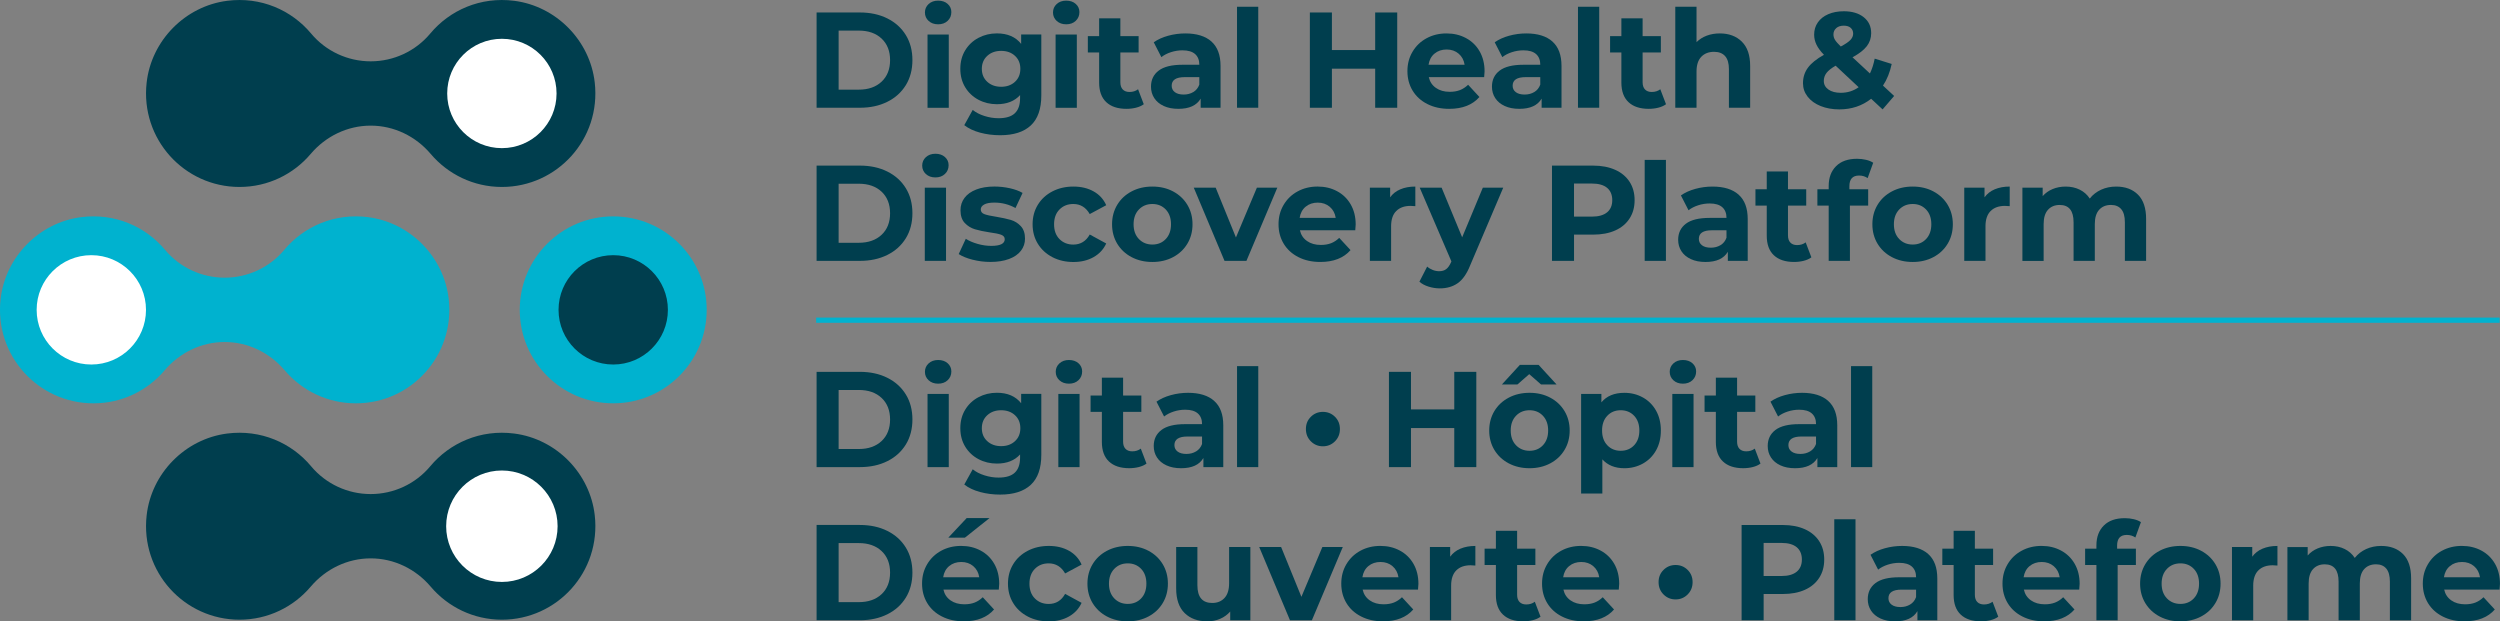 <?xml version="1.0" encoding="UTF-8"?>
<svg id="Layer_1" xmlns="http://www.w3.org/2000/svg" viewBox="0 0 1270.23 315.7">
  <rect x="0" y="0" width="1270.23" height="315.7" fill="#808080" stroke="none"/>
  <defs>
    <style>
      .cls-1 {
        fill: #fff;
      }

      .cls-1, .cls-2, .cls-3 {
        stroke-width: 0px;
      }

      .cls-2 {
        fill: #00b2cf;
      }

      .cls-3 {
        fill: #003e4e;
      }
    </style>
  </defs>
  <g>
    <g>
      <path class="cls-3" d="m261.29.41c-17.15-2.21-32.76,4.75-42.69,16.64-7.49,8.96-18.58,14.11-30.26,14.11h0c-11.68,0-22.77-5.15-30.26-14.11C148.15,5.16,132.53-1.8,115.39.41c-21.32,2.74-38.47,20.18-40.88,41.54-3.25,28.71,19.12,53.04,47.18,53.04,14.5,0,27.46-6.51,36.16-16.77,7.64-9,18.69-14.39,30.5-14.39h0c11.81,0,22.86,5.38,30.5,14.39,8.7,10.25,21.66,16.77,36.16,16.77,28.06,0,50.43-24.33,47.18-53.04-2.42-21.36-19.56-38.8-40.89-41.54Z" />
      <circle class="cls-2" cx="311.57" cy="157.43" r="47.49" />
      <path class="cls-3" d="m261.29,220.28c-17.15-2.21-32.76,4.75-42.69,16.64-7.49,8.96-18.58,14.11-30.26,14.11h0c-11.68,0-22.77-5.15-30.26-14.11-9.93-11.89-25.54-18.84-42.69-16.64-21.32,2.74-38.47,20.18-40.88,41.54-3.25,28.71,19.12,53.04,47.18,53.04,14.5,0,27.46-6.51,36.16-16.77,7.64-9,18.69-14.39,30.5-14.39h0c11.81,0,22.86,5.38,30.5,14.39,8.7,10.25,21.66,16.77,36.16,16.77,28.06,0,50.43-24.33,47.18-53.04-2.42-21.36-19.56-38.8-40.89-41.54Z" />
      <path class="cls-2" d="m187.1,110.34c-17.15-2.21-32.76,4.75-42.69,16.64-7.49,8.96-18.58,14.11-30.26,14.11h0c-11.68,0-22.77-5.15-30.26-14.11-9.93-11.89-25.54-18.84-42.69-16.64C19.88,113.08,2.73,130.53.31,151.89c-3.25,28.71,19.12,53.04,47.18,53.04,14.5,0,27.46-6.51,36.16-16.77,7.64-9,18.69-14.39,30.5-14.39h0c11.81,0,22.86,5.38,30.5,14.39,8.7,10.25,21.66,16.77,36.16,16.77,28.06,0,50.43-24.33,47.18-53.04-2.42-21.36-19.56-38.8-40.89-41.54Z" />
      <circle class="cls-1" cx="255" cy="267.37" r="28.31" />
    </g>
    <circle class="cls-1" cx="255" cy="47.49" r="27.78" />
    <circle class="cls-3" cx="311.57" cy="157.43" r="27.78" />
    <circle class="cls-1" cx="46.4" cy="157.43" r="27.78" />
  </g>
  <rect class="cls-2" x="414.68" y="161.36" width="855.39" height="2.65" />
  <g>
    <path class="cls-3" d="m414.9,188.93h21.99c5.26,0,9.9,1,13.94,3.01,4.03,2,7.17,4.83,9.41,8.47,2.24,3.64,3.35,7.88,3.35,12.72s-1.12,9.08-3.35,12.72c-2.24,3.64-5.37,6.47-9.41,8.47-4.04,2.01-8.68,3.01-13.94,3.01h-21.99v-48.41Zm21.44,39.21c4.84,0,8.7-1.35,11.58-4.04,2.88-2.7,4.32-6.35,4.32-10.96s-1.44-8.26-4.32-10.96c-2.88-2.7-6.74-4.04-11.58-4.04h-10.24v30.01h10.24Z" />
    <path class="cls-3" d="m471.82,193.22c-1.24-1.15-1.87-2.58-1.87-4.29s.62-3.13,1.87-4.29c1.25-1.15,2.86-1.73,4.84-1.73s3.6.55,4.84,1.66c1.24,1.11,1.87,2.49,1.87,4.15,0,1.8-.62,3.28-1.87,4.46-1.25,1.18-2.86,1.76-4.84,1.76s-3.6-.58-4.84-1.73Zm-.55,6.92h10.79v37.21h-10.79v-37.21Z" />
    <path class="cls-3" d="m529.08,200.13v30.98c0,6.82-1.78,11.9-5.33,15.21-3.55,3.32-8.74,4.98-15.56,4.98-3.6,0-7.01-.44-10.23-1.31-3.23-.88-5.9-2.14-8.02-3.8l4.29-7.75c1.57,1.29,3.55,2.32,5.95,3.08,2.4.76,4.79,1.14,7.19,1.14,3.73,0,6.49-.84,8.26-2.52,1.77-1.68,2.66-4.23,2.66-7.64v-1.59c-2.81,3.09-6.73,4.63-11.76,4.63-3.41,0-6.54-.75-9.37-2.25-2.83-1.5-5.08-3.61-6.74-6.33-1.66-2.72-2.49-5.85-2.49-9.41s.83-6.68,2.49-9.41c1.66-2.72,3.91-4.83,6.74-6.33,2.84-1.5,5.96-2.25,9.37-2.25,5.39,0,9.5,1.78,12.31,5.33v-4.77h10.24Zm-13.38,24.03c1.82-1.68,2.73-3.88,2.73-6.6s-.91-4.92-2.73-6.6c-1.82-1.68-4.16-2.52-7.02-2.52s-5.21.84-7.05,2.52c-1.84,1.68-2.77,3.88-2.77,6.6s.92,4.92,2.77,6.6c1.84,1.68,4.19,2.52,7.05,2.52s5.2-.84,7.02-2.52Z" />
    <path class="cls-3" d="m538.28,193.22c-1.24-1.15-1.87-2.58-1.87-4.29s.62-3.13,1.87-4.29c1.25-1.15,2.86-1.73,4.84-1.73s3.6.55,4.84,1.66c1.24,1.11,1.87,2.49,1.87,4.15,0,1.8-.62,3.28-1.87,4.46-1.25,1.18-2.86,1.76-4.84,1.76s-3.6-.58-4.84-1.73Zm-.55,6.92h10.79v37.21h-10.79v-37.21Z" />
    <path class="cls-3" d="m582.54,235.54c-1.06.78-2.36,1.37-3.91,1.76-1.54.39-3.17.59-4.88.59-4.43,0-7.85-1.13-10.27-3.39-2.42-2.26-3.63-5.58-3.63-9.96v-15.28h-5.74v-8.3h5.74v-9.06h10.79v9.06h9.27v8.3h-9.27v15.15c0,1.57.4,2.78,1.21,3.63.81.85,1.95,1.28,3.42,1.28,1.71,0,3.16-.46,4.36-1.38l2.9,7.61Z" />
    <path class="cls-3" d="m616.91,203.7c3.09,2.74,4.63,6.88,4.63,12.41v21.23h-10.1v-4.63c-2.03,3.46-5.81,5.19-11.34,5.19-2.86,0-5.34-.48-7.43-1.45-2.1-.97-3.7-2.3-4.81-4.01-1.11-1.71-1.66-3.64-1.66-5.81,0-3.46,1.3-6.18,3.91-8.16,2.6-1.98,6.63-2.97,12.07-2.97h8.58c0-2.35-.71-4.16-2.14-5.43-1.43-1.27-3.57-1.9-6.43-1.9-1.98,0-3.93.31-5.84.93-1.91.62-3.54,1.46-4.88,2.52l-3.87-7.54c2.03-1.43,4.46-2.54,7.3-3.32,2.83-.78,5.75-1.18,8.75-1.18,5.76,0,10.19,1.37,13.28,4.11Zm-9.2,25.66c1.43-.85,2.44-2.11,3.04-3.77v-3.8h-7.4c-4.43,0-6.64,1.45-6.64,4.36,0,1.38.54,2.48,1.62,3.28,1.08.81,2.57,1.21,4.46,1.21s3.48-.43,4.91-1.28Z" />
    <path class="cls-3" d="m628.53,186.03h10.79v51.31h-10.79v-51.31Z" />
    <path class="cls-3" d="m666.04,224.24c-1.68-1.68-2.52-3.77-2.52-6.26s.84-4.56,2.52-6.22c1.68-1.66,3.72-2.49,6.12-2.49s4.44.83,6.12,2.49c1.68,1.66,2.52,3.73,2.52,6.22s-.84,4.58-2.52,6.26-3.72,2.52-6.12,2.52-4.44-.84-6.12-2.52Z" />
    <path class="cls-3" d="m750.1,188.93v48.41h-11.2v-19.85h-21.99v19.85h-11.2v-48.41h11.2v19.09h21.99v-19.09h11.2Z" />
    <path class="cls-3" d="m766.59,235.44c-3.11-1.64-5.54-3.91-7.3-6.81-1.75-2.9-2.63-6.2-2.63-9.89s.88-6.98,2.63-9.89c1.75-2.9,4.18-5.17,7.3-6.81,3.11-1.64,6.63-2.46,10.55-2.46s7.42.82,10.51,2.46c3.09,1.64,5.51,3.91,7.26,6.81,1.75,2.91,2.63,6.2,2.63,9.89s-.88,6.99-2.63,9.89c-1.75,2.9-4.17,5.18-7.26,6.81-3.09,1.64-6.59,2.46-10.51,2.46s-7.43-.82-10.55-2.46Zm16.42-40.08l-6.02-5.26-6.02,5.26h-7.88l9.13-9.96h9.54l9.13,9.96h-7.88Zm.93,30.88c1.77-1.87,2.66-4.37,2.66-7.5s-.89-5.64-2.66-7.5c-1.78-1.87-4.05-2.8-6.81-2.8s-5.05.93-6.85,2.8c-1.8,1.87-2.7,4.37-2.7,7.5s.9,5.64,2.7,7.5,4.08,2.8,6.85,2.8,5.04-.93,6.81-2.8Z" />
    <path class="cls-3" d="m834.78,201.97c2.83,1.59,5.06,3.83,6.67,6.71,1.61,2.88,2.42,6.24,2.42,10.06s-.81,7.18-2.42,10.06c-1.61,2.88-3.84,5.12-6.67,6.71-2.84,1.59-5.98,2.39-9.44,2.39-4.75,0-8.48-1.5-11.2-4.5v17.36h-10.79v-50.62h10.3v4.29c2.67-3.23,6.57-4.84,11.69-4.84,3.46,0,6.6.79,9.44,2.39Zm-4.5,24.27c1.77-1.87,2.66-4.37,2.66-7.5s-.89-5.64-2.66-7.5c-1.78-1.87-4.05-2.8-6.81-2.8s-5.04.93-6.81,2.8c-1.78,1.87-2.66,4.37-2.66,7.5s.89,5.64,2.66,7.5c1.77,1.87,4.05,2.8,6.81,2.8s5.04-.93,6.81-2.8Z" />
    <path class="cls-3" d="m850.24,193.22c-1.24-1.15-1.87-2.58-1.87-4.29s.62-3.13,1.87-4.29c1.25-1.15,2.86-1.73,4.84-1.73s3.6.55,4.84,1.66c1.24,1.11,1.87,2.49,1.87,4.15,0,1.8-.62,3.28-1.87,4.46-1.25,1.18-2.86,1.76-4.84,1.76s-3.6-.58-4.84-1.73Zm-.55,6.92h10.79v37.21h-10.79v-37.21Z" />
    <path class="cls-3" d="m894.5,235.54c-1.06.78-2.36,1.37-3.91,1.76-1.54.39-3.17.59-4.88.59-4.43,0-7.85-1.13-10.27-3.39-2.42-2.26-3.63-5.58-3.63-9.96v-15.28h-5.74v-8.3h5.74v-9.06h10.79v9.06h9.27v8.3h-9.27v15.15c0,1.57.4,2.78,1.21,3.63.81.85,1.95,1.28,3.42,1.28,1.71,0,3.16-.46,4.36-1.38l2.9,7.61Z" />
    <path class="cls-3" d="m928.87,203.7c3.09,2.74,4.63,6.88,4.63,12.41v21.23h-10.1v-4.63c-2.03,3.46-5.81,5.19-11.34,5.19-2.86,0-5.34-.48-7.43-1.45-2.1-.97-3.7-2.3-4.81-4.01-1.11-1.71-1.66-3.64-1.66-5.81,0-3.46,1.3-6.18,3.91-8.16,2.6-1.98,6.63-2.97,12.07-2.97h8.58c0-2.35-.71-4.16-2.14-5.43-1.43-1.27-3.57-1.9-6.43-1.9-1.98,0-3.93.31-5.84.93-1.91.62-3.54,1.46-4.88,2.52l-3.87-7.54c2.03-1.43,4.46-2.54,7.3-3.32,2.83-.78,5.75-1.18,8.75-1.18,5.76,0,10.19,1.37,13.28,4.11Zm-9.2,25.66c1.43-.85,2.44-2.11,3.04-3.77v-3.8h-7.4c-4.43,0-6.64,1.45-6.64,4.36,0,1.38.54,2.48,1.62,3.28,1.08.81,2.57,1.21,4.46,1.21s3.48-.43,4.91-1.28Z" />
    <path class="cls-3" d="m940.49,186.03h10.79v51.31h-10.79v-51.31Z" />
    <path class="cls-3" d="m414.9,266.73h21.99c5.26,0,9.9,1,13.94,3.01,4.03,2,7.17,4.83,9.41,8.47,2.24,3.64,3.35,7.88,3.35,12.72s-1.12,9.08-3.35,12.72c-2.24,3.64-5.37,6.47-9.41,8.47-4.04,2.01-8.68,3.01-13.94,3.01h-21.99v-48.41Zm21.44,39.21c4.84,0,8.7-1.35,11.58-4.04,2.88-2.7,4.32-6.35,4.32-10.96s-1.44-8.26-4.32-10.96c-2.88-2.7-6.74-4.04-11.58-4.04h-10.24v30.01h10.24Z" />
    <path class="cls-3" d="m507.5,299.58h-28.15c.51,2.31,1.71,4.13,3.6,5.46,1.89,1.34,4.24,2,7.05,2,1.94,0,3.65-.29,5.15-.86,1.5-.58,2.89-1.49,4.18-2.73l5.74,6.22c-3.5,4.01-8.62,6.02-15.35,6.02-4.2,0-7.91-.82-11.13-2.46-3.23-1.64-5.72-3.91-7.47-6.81-1.75-2.9-2.63-6.2-2.63-9.89s.86-6.93,2.59-9.85c1.73-2.93,4.1-5.21,7.12-6.85,3.02-1.64,6.4-2.46,10.13-2.46s6.94.78,9.89,2.35c2.95,1.57,5.27,3.82,6.95,6.74,1.68,2.93,2.52,6.33,2.52,10.2,0,.14-.07,1.11-.21,2.9Zm-25.24-11.96c-1.66,1.38-2.67,3.27-3.04,5.67h18.33c-.37-2.35-1.38-4.23-3.04-5.64-1.66-1.41-3.69-2.11-6.09-2.11s-4.5.69-6.15,2.08Zm8.92-24.41h11.62l-12.52,9.96h-8.44l9.34-9.96Z" />
    <path class="cls-3" d="m522.2,313.24c-3.16-1.64-5.63-3.91-7.4-6.81-1.78-2.9-2.66-6.2-2.66-9.89s.89-6.98,2.66-9.89c1.77-2.9,4.24-5.17,7.4-6.81,3.16-1.64,6.72-2.46,10.68-2.46s7.34.82,10.27,2.46c2.93,1.64,5.06,3.98,6.4,7.02l-8.37,4.5c-1.94-3.41-4.73-5.12-8.37-5.12-2.81,0-5.14.92-6.98,2.77-1.84,1.84-2.77,4.36-2.77,7.54s.92,5.7,2.77,7.54c1.84,1.84,4.17,2.77,6.98,2.77,3.69,0,6.48-1.71,8.37-5.12l8.37,4.56c-1.34,2.95-3.47,5.26-6.4,6.92-2.93,1.66-6.35,2.49-10.27,2.49s-7.53-.82-10.68-2.46Z" />
    <path class="cls-3" d="m562.45,313.24c-3.11-1.64-5.54-3.91-7.3-6.81-1.75-2.9-2.63-6.2-2.63-9.89s.88-6.98,2.63-9.89c1.75-2.9,4.18-5.17,7.3-6.81,3.11-1.64,6.63-2.46,10.55-2.46s7.42.82,10.51,2.46c3.09,1.64,5.51,3.91,7.26,6.81,1.75,2.91,2.63,6.2,2.63,9.89s-.88,6.99-2.63,9.89c-1.75,2.9-4.17,5.18-7.26,6.81-3.09,1.64-6.59,2.46-10.51,2.46s-7.43-.82-10.55-2.46Zm17.36-9.2c1.77-1.87,2.66-4.37,2.66-7.5s-.89-5.64-2.66-7.5c-1.78-1.87-4.05-2.8-6.81-2.8s-5.05.93-6.85,2.8c-1.8,1.87-2.7,4.37-2.7,7.5s.9,5.64,2.7,7.5,4.08,2.8,6.85,2.8,5.04-.93,6.81-2.8Z" />
    <path class="cls-3" d="m635.3,277.94v37.21h-10.24v-4.43c-1.43,1.61-3.14,2.85-5.12,3.7-1.98.85-4.13,1.28-6.43,1.28-4.89,0-8.76-1.41-11.62-4.22-2.86-2.81-4.29-6.99-4.29-12.52v-21.02h10.79v19.43c0,5.99,2.51,8.99,7.54,8.99,2.58,0,4.66-.84,6.22-2.52,1.57-1.68,2.35-4.18,2.35-7.5v-18.4h10.79Z" />
    <path class="cls-3" d="m682.26,277.94l-15.7,37.21h-11.13l-15.63-37.21h11.13l10.3,25.31,10.65-25.31h10.37Z" />
    <path class="cls-3" d="m720.5,299.58h-28.15c.51,2.31,1.71,4.13,3.6,5.46,1.89,1.34,4.24,2,7.05,2,1.94,0,3.65-.29,5.15-.86,1.5-.58,2.89-1.49,4.18-2.73l5.74,6.22c-3.5,4.01-8.62,6.02-15.35,6.02-4.2,0-7.91-.82-11.13-2.46-3.23-1.64-5.72-3.91-7.47-6.81-1.75-2.9-2.63-6.2-2.63-9.89s.86-6.93,2.59-9.85c1.73-2.93,4.1-5.21,7.12-6.85,3.02-1.64,6.4-2.46,10.13-2.46s6.94.78,9.89,2.35c2.95,1.57,5.27,3.82,6.95,6.74,1.68,2.93,2.52,6.33,2.52,10.2,0,.14-.07,1.11-.21,2.9Zm-25.24-11.96c-1.66,1.38-2.67,3.27-3.04,5.67h18.33c-.37-2.35-1.38-4.23-3.04-5.64-1.66-1.41-3.69-2.11-6.09-2.11s-4.5.69-6.15,2.08Z" />
    <path class="cls-3" d="m742.05,278.77c2.19-.92,4.71-1.38,7.57-1.38v9.96c-1.2-.09-2-.14-2.42-.14-3.09,0-5.51.86-7.26,2.59-1.75,1.73-2.63,4.32-2.63,7.78v17.57h-10.79v-37.21h10.3v4.91c1.29-1.8,3.03-3.16,5.22-4.08Z" />
    <path class="cls-3" d="m782.74,313.34c-1.06.78-2.36,1.37-3.91,1.76-1.54.39-3.17.59-4.88.59-4.43,0-7.85-1.13-10.27-3.39-2.42-2.26-3.63-5.58-3.63-9.96v-15.28h-5.74v-8.3h5.74v-9.06h10.79v9.06h9.27v8.3h-9.27v15.15c0,1.57.4,2.78,1.21,3.63.81.85,1.95,1.28,3.42,1.28,1.71,0,3.16-.46,4.36-1.38l2.9,7.61Z" />
    <path class="cls-3" d="m822.51,299.58h-28.15c.51,2.31,1.71,4.13,3.6,5.46,1.89,1.34,4.24,2,7.05,2,1.94,0,3.65-.29,5.15-.86,1.5-.58,2.89-1.49,4.18-2.73l5.74,6.22c-3.5,4.01-8.62,6.02-15.35,6.02-4.2,0-7.91-.82-11.13-2.46-3.23-1.64-5.72-3.91-7.47-6.81-1.75-2.9-2.63-6.2-2.63-9.89s.86-6.93,2.59-9.85c1.73-2.93,4.1-5.21,7.12-6.85,3.02-1.64,6.4-2.46,10.13-2.46s6.94.78,9.89,2.35c2.95,1.57,5.27,3.82,6.95,6.74,1.68,2.93,2.52,6.33,2.52,10.2,0,.14-.07,1.11-.21,2.9Zm-25.24-11.96c-1.66,1.38-2.67,3.27-3.04,5.67h18.33c-.37-2.35-1.38-4.23-3.04-5.64-1.66-1.41-3.69-2.11-6.09-2.11s-4.5.69-6.15,2.08Z" />
    <path class="cls-3" d="m845.23,302.04c-1.68-1.68-2.52-3.77-2.52-6.26s.84-4.56,2.52-6.22c1.68-1.66,3.72-2.49,6.12-2.49s4.44.83,6.12,2.49c1.68,1.66,2.52,3.73,2.52,6.22s-.84,4.58-2.52,6.26-3.72,2.52-6.12,2.52-4.44-.84-6.12-2.52Z" />
    <path class="cls-3" d="m917.01,268.88c3.16,1.43,5.59,3.46,7.3,6.09,1.71,2.63,2.56,5.74,2.56,9.34s-.85,6.65-2.56,9.3c-1.71,2.65-4.14,4.68-7.3,6.09-3.16,1.41-6.88,2.11-11.17,2.11h-9.75v13.35h-11.2v-48.41h20.95c4.29,0,8.01.72,11.17,2.14Zm-4.12,21.61c1.75-1.45,2.63-3.52,2.63-6.19s-.88-4.81-2.63-6.26c-1.75-1.45-4.31-2.18-7.68-2.18h-9.13v16.8h9.13c3.36,0,5.92-.73,7.68-2.18Z" />
    <path class="cls-3" d="m931.98,263.83h10.79v51.31h-10.79v-51.31Z" />
    <path class="cls-3" d="m979.7,281.5c3.09,2.74,4.63,6.88,4.63,12.41v21.23h-10.1v-4.63c-2.03,3.46-5.81,5.19-11.34,5.19-2.86,0-5.34-.48-7.43-1.45-2.1-.97-3.7-2.3-4.81-4.01-1.11-1.71-1.66-3.64-1.66-5.81,0-3.46,1.3-6.18,3.91-8.16,2.6-1.98,6.63-2.97,12.07-2.97h8.58c0-2.35-.71-4.16-2.14-5.43-1.43-1.27-3.57-1.9-6.43-1.9-1.98,0-3.93.31-5.84.93-1.91.62-3.54,1.46-4.88,2.52l-3.87-7.54c2.03-1.43,4.46-2.54,7.3-3.32,2.83-.78,5.75-1.18,8.75-1.18,5.76,0,10.19,1.37,13.28,4.11Zm-9.2,25.66c1.43-.85,2.44-2.11,3.04-3.77v-3.8h-7.4c-4.43,0-6.64,1.45-6.64,4.36,0,1.38.54,2.48,1.62,3.28,1.08.81,2.57,1.21,4.46,1.21s3.48-.43,4.91-1.28Z" />
    <path class="cls-3" d="m1015.31,313.34c-1.06.78-2.36,1.37-3.91,1.76-1.54.39-3.17.59-4.88.59-4.43,0-7.85-1.13-10.27-3.39-2.42-2.26-3.63-5.58-3.63-9.96v-15.28h-5.74v-8.3h5.74v-9.06h10.79v9.06h9.27v8.3h-9.27v15.15c0,1.57.4,2.78,1.21,3.63.81.85,1.95,1.28,3.42,1.28,1.71,0,3.16-.46,4.36-1.38l2.9,7.61Z" />
    <path class="cls-3" d="m1056.46,299.58h-28.15c.51,2.31,1.71,4.13,3.6,5.46,1.89,1.34,4.24,2,7.05,2,1.94,0,3.65-.29,5.15-.86,1.5-.58,2.89-1.49,4.18-2.73l5.74,6.22c-3.5,4.01-8.62,6.02-15.35,6.02-4.2,0-7.91-.82-11.13-2.46-3.23-1.64-5.72-3.91-7.47-6.81-1.75-2.9-2.63-6.2-2.63-9.89s.86-6.93,2.59-9.85c1.73-2.93,4.1-5.21,7.12-6.85,3.02-1.64,6.4-2.46,10.13-2.46s6.94.78,9.89,2.35c2.95,1.57,5.27,3.82,6.95,6.74,1.68,2.93,2.52,6.33,2.52,10.2,0,.14-.07,1.11-.21,2.9Zm-25.24-11.96c-1.66,1.38-2.67,3.27-3.04,5.67h18.33c-.37-2.35-1.38-4.23-3.04-5.64-1.66-1.41-3.69-2.11-6.09-2.11s-4.5.69-6.15,2.08Z" />
    <path class="cls-3" d="m1075.69,278.77h9.54v8.3h-9.27v28.08h-10.79v-28.08h-5.74v-8.3h5.74v-1.66c0-4.24,1.26-7.61,3.77-10.1,2.51-2.49,6.05-3.73,10.62-3.73,1.61,0,3.15.17,4.6.52,1.45.35,2.66.84,3.63,1.49l-2.83,7.81c-1.25-.88-2.7-1.31-4.36-1.31-3.27,0-4.91,1.8-4.91,5.39v1.59Z" />
    <path class="cls-3" d="m1097.3,313.24c-3.11-1.64-5.54-3.91-7.3-6.81-1.75-2.9-2.63-6.2-2.63-9.89s.88-6.98,2.63-9.89c1.75-2.9,4.18-5.17,7.3-6.81,3.11-1.64,6.63-2.46,10.55-2.46s7.42.82,10.51,2.46c3.09,1.64,5.51,3.91,7.26,6.81,1.75,2.91,2.63,6.2,2.63,9.89s-.88,6.99-2.63,9.89c-1.75,2.9-4.17,5.18-7.26,6.81-3.09,1.64-6.59,2.46-10.51,2.46s-7.43-.82-10.55-2.46Zm17.36-9.2c1.77-1.87,2.66-4.37,2.66-7.5s-.89-5.64-2.66-7.5c-1.78-1.87-4.05-2.8-6.81-2.8s-5.05.93-6.85,2.8c-1.8,1.87-2.7,4.37-2.7,7.5s.9,5.64,2.7,7.5,4.08,2.8,6.85,2.8,5.04-.93,6.81-2.8Z" />
    <path class="cls-3" d="m1149.58,278.77c2.19-.92,4.71-1.38,7.57-1.38v9.96c-1.2-.09-2-.14-2.42-.14-3.09,0-5.51.86-7.26,2.59-1.75,1.73-2.63,4.32-2.63,7.78v17.57h-10.79v-37.21h10.3v4.91c1.29-1.8,3.03-3.16,5.22-4.08Z" />
    <path class="cls-3" d="m1220.95,281.5c2.74,2.74,4.12,6.86,4.12,12.34v21.3h-10.79v-19.64c0-2.95-.61-5.15-1.83-6.6-1.22-1.45-2.96-2.18-5.22-2.18-2.54,0-4.54.82-6.02,2.46-1.48,1.64-2.21,4.07-2.21,7.3v18.67h-10.79v-19.64c0-5.85-2.35-8.78-7.05-8.78-2.49,0-4.47.82-5.95,2.46-1.48,1.64-2.21,4.07-2.21,7.3v18.67h-10.79v-37.21h10.3v4.29c1.38-1.57,3.08-2.77,5.08-3.6,2.01-.83,4.21-1.25,6.6-1.25,2.63,0,5,.52,7.12,1.56,2.12,1.04,3.83,2.55,5.12,4.53,1.52-1.94,3.45-3.43,5.77-4.5,2.33-1.06,4.88-1.59,7.64-1.59,4.66,0,8.36,1.37,11.1,4.11Z" />
    <path class="cls-3" d="m1270.02,299.58h-28.15c.51,2.31,1.71,4.13,3.6,5.46,1.89,1.34,4.24,2,7.05,2,1.94,0,3.65-.29,5.15-.86,1.5-.58,2.89-1.49,4.18-2.73l5.74,6.22c-3.5,4.01-8.62,6.02-15.35,6.02-4.2,0-7.91-.82-11.13-2.46-3.23-1.64-5.72-3.91-7.47-6.81-1.75-2.9-2.63-6.2-2.63-9.89s.86-6.93,2.59-9.85c1.73-2.93,4.1-5.21,7.12-6.85,3.02-1.64,6.4-2.46,10.13-2.46s6.94.78,9.89,2.35c2.95,1.57,5.27,3.82,6.95,6.74,1.68,2.93,2.52,6.33,2.52,10.2,0,.14-.07,1.11-.21,2.9Zm-25.24-11.96c-1.66,1.38-2.67,3.27-3.04,5.67h18.33c-.37-2.35-1.38-4.23-3.04-5.64-1.66-1.41-3.69-2.11-6.09-2.11s-4.5.69-6.15,2.08Z" />
  </g>
  <g>
    <path class="cls-3" d="m414.9,6.34h21.99c5.26,0,9.9,1,13.94,3.01,4.03,2,7.17,4.83,9.41,8.47,2.24,3.64,3.35,7.88,3.35,12.72s-1.12,9.08-3.35,12.72c-2.24,3.64-5.37,6.47-9.41,8.47-4.04,2.01-8.68,3.01-13.94,3.01h-21.99V6.34Zm21.44,39.21c4.84,0,8.7-1.35,11.58-4.04,2.88-2.7,4.32-6.35,4.32-10.96s-1.44-8.26-4.32-10.96c-2.88-2.7-6.74-4.04-11.58-4.04h-10.24v30.01h10.24Z" />
    <path class="cls-3" d="m471.82,10.63c-1.24-1.15-1.87-2.58-1.87-4.29s.62-3.13,1.87-4.29c1.25-1.15,2.86-1.73,4.84-1.73s3.6.55,4.84,1.66c1.24,1.11,1.87,2.49,1.87,4.15,0,1.8-.62,3.28-1.87,4.46-1.25,1.18-2.86,1.76-4.84,1.76s-3.6-.58-4.84-1.73Zm-.55,6.92h10.79v37.21h-10.79V17.54Z" />
    <path class="cls-3" d="m529.08,17.54v30.98c0,6.82-1.78,11.9-5.33,15.21-3.55,3.32-8.74,4.98-15.56,4.98-3.6,0-7.01-.44-10.23-1.31-3.23-.88-5.9-2.14-8.02-3.8l4.29-7.75c1.57,1.29,3.55,2.32,5.95,3.08,2.4.76,4.79,1.14,7.19,1.14,3.73,0,6.49-.84,8.26-2.52,1.77-1.68,2.66-4.23,2.66-7.64v-1.59c-2.81,3.09-6.73,4.63-11.76,4.63-3.41,0-6.54-.75-9.37-2.25-2.83-1.5-5.08-3.61-6.74-6.33-1.66-2.72-2.49-5.85-2.49-9.41s.83-6.68,2.49-9.41c1.66-2.72,3.91-4.83,6.74-6.33,2.84-1.5,5.96-2.25,9.37-2.25,5.39,0,9.5,1.78,12.31,5.33v-4.77h10.24Zm-13.38,24.03c1.82-1.68,2.73-3.88,2.73-6.6s-.91-4.92-2.73-6.6c-1.82-1.68-4.16-2.52-7.02-2.52s-5.21.84-7.05,2.52c-1.84,1.68-2.77,3.88-2.77,6.6s.92,4.92,2.77,6.6c1.84,1.68,4.19,2.52,7.05,2.52s5.2-.84,7.02-2.52Z" />
    <path class="cls-3" d="m536.89,10.63c-1.24-1.15-1.87-2.58-1.87-4.29s.62-3.13,1.87-4.29c1.25-1.15,2.86-1.73,4.84-1.73s3.6.55,4.84,1.66c1.24,1.11,1.87,2.49,1.87,4.15,0,1.8-.62,3.28-1.87,4.46-1.25,1.18-2.86,1.76-4.84,1.76s-3.6-.58-4.84-1.73Zm-.55,6.92h10.79v37.21h-10.79V17.54Z" />
    <path class="cls-3" d="m581.15,52.95c-1.06.78-2.36,1.37-3.91,1.76-1.54.39-3.17.59-4.88.59-4.43,0-7.85-1.13-10.27-3.39-2.42-2.26-3.63-5.58-3.63-9.96v-15.28h-5.74v-8.3h5.74v-9.06h10.79v9.06h9.27v8.3h-9.27v15.15c0,1.57.4,2.78,1.21,3.63.81.85,1.95,1.28,3.42,1.28,1.71,0,3.16-.46,4.36-1.38l2.9,7.61Z" />
    <path class="cls-3" d="m615.52,21.1c3.09,2.74,4.63,6.88,4.63,12.41v21.23h-10.1v-4.63c-2.03,3.46-5.81,5.19-11.34,5.19-2.86,0-5.34-.48-7.43-1.45-2.1-.97-3.7-2.3-4.81-4.01-1.11-1.71-1.66-3.64-1.66-5.81,0-3.46,1.3-6.18,3.91-8.16,2.6-1.98,6.63-2.97,12.07-2.97h8.58c0-2.35-.71-4.16-2.14-5.43-1.43-1.27-3.57-1.9-6.43-1.9-1.98,0-3.93.31-5.84.93-1.91.62-3.54,1.46-4.88,2.52l-3.87-7.54c2.03-1.43,4.46-2.54,7.3-3.32,2.83-.78,5.75-1.18,8.75-1.18,5.76,0,10.19,1.37,13.28,4.11Zm-9.2,25.66c1.43-.85,2.44-2.11,3.04-3.77v-3.8h-7.4c-4.43,0-6.64,1.45-6.64,4.36,0,1.38.54,2.48,1.62,3.28,1.08.81,2.57,1.21,4.46,1.21s3.48-.43,4.91-1.28Z" />
    <path class="cls-3" d="m628.52,3.43h10.79v51.31h-10.79V3.43Z" />
    <path class="cls-3" d="m709.92,6.34v48.41h-11.2v-19.85h-21.99v19.85h-11.2V6.34h11.2v19.09h21.99V6.34h11.2Z" />
    <path class="cls-3" d="m754.11,39.19h-28.15c.51,2.31,1.71,4.13,3.6,5.46,1.89,1.34,4.24,2,7.05,2,1.94,0,3.65-.29,5.15-.86,1.5-.58,2.89-1.49,4.18-2.73l5.74,6.22c-3.5,4.01-8.62,6.02-15.35,6.02-4.2,0-7.91-.82-11.13-2.46-3.23-1.64-5.72-3.91-7.47-6.81-1.75-2.9-2.63-6.2-2.63-9.89s.86-6.93,2.59-9.85c1.73-2.93,4.1-5.21,7.12-6.85,3.02-1.64,6.4-2.46,10.13-2.46s6.94.78,9.89,2.35c2.95,1.57,5.27,3.82,6.95,6.74,1.68,2.93,2.52,6.33,2.52,10.2,0,.14-.07,1.11-.21,2.9Zm-25.24-11.96c-1.66,1.38-2.67,3.27-3.04,5.67h18.33c-.37-2.35-1.38-4.23-3.04-5.64-1.66-1.41-3.69-2.11-6.09-2.11s-4.5.69-6.15,2.08Z" />
    <path class="cls-3" d="m788.76,21.1c3.09,2.74,4.63,6.88,4.63,12.41v21.23h-10.1v-4.63c-2.03,3.46-5.81,5.19-11.34,5.19-2.86,0-5.34-.48-7.43-1.45-2.1-.97-3.7-2.3-4.81-4.01-1.11-1.71-1.66-3.64-1.66-5.81,0-3.46,1.3-6.18,3.91-8.16,2.6-1.98,6.63-2.97,12.07-2.97h8.58c0-2.35-.71-4.16-2.14-5.43-1.43-1.27-3.57-1.9-6.43-1.9-1.98,0-3.93.31-5.84.93-1.91.62-3.54,1.46-4.88,2.52l-3.87-7.54c2.03-1.43,4.46-2.54,7.3-3.32,2.83-.78,5.75-1.18,8.75-1.18,5.76,0,10.19,1.37,13.28,4.11Zm-9.2,25.66c1.43-.85,2.44-2.11,3.04-3.77v-3.8h-7.4c-4.43,0-6.64,1.45-6.64,4.36,0,1.38.54,2.48,1.62,3.28,1.08.81,2.57,1.21,4.46,1.21s3.48-.43,4.91-1.28Z" />
    <path class="cls-3" d="m801.76,3.43h10.79v51.31h-10.79V3.43Z" />
    <path class="cls-3" d="m846.5,52.95c-1.06.78-2.36,1.37-3.91,1.76-1.54.39-3.17.59-4.88.59-4.43,0-7.85-1.13-10.27-3.39-2.42-2.26-3.63-5.58-3.63-9.96v-15.28h-5.74v-8.3h5.74v-9.06h10.79v9.06h9.27v8.3h-9.27v15.15c0,1.57.4,2.78,1.21,3.63.81.85,1.95,1.28,3.42,1.28,1.71,0,3.16-.46,4.36-1.38l2.9,7.61Z" />
    <path class="cls-3" d="m884.99,21.14c2.83,2.77,4.25,6.87,4.25,12.31v21.3h-10.79v-19.64c0-2.95-.65-5.15-1.94-6.6-1.29-1.45-3.16-2.18-5.6-2.18-2.72,0-4.89.84-6.5,2.52-1.61,1.68-2.42,4.18-2.42,7.5v18.4h-10.79V3.43h10.79v17.98c1.43-1.43,3.16-2.52,5.19-3.29,2.03-.76,4.24-1.14,6.64-1.14,4.61,0,8.33,1.38,11.17,4.15Z" />
    <path class="cls-3" d="m956.53,55.58l-5.81-5.39c-4.61,3.6-10,5.39-16.18,5.39-3.5,0-6.66-.57-9.47-1.69-2.81-1.13-5.01-2.71-6.6-4.74-1.59-2.03-2.39-4.31-2.39-6.85,0-3,.84-5.64,2.52-7.92,1.68-2.28,4.39-4.46,8.13-6.54-1.75-1.8-3.02-3.51-3.8-5.15-.78-1.64-1.18-3.33-1.18-5.08,0-2.35.62-4.43,1.87-6.22,1.25-1.8,3.01-3.19,5.29-4.18,2.28-.99,4.92-1.49,7.92-1.49,4.2,0,7.56,1,10.1,3.01,2.53,2.01,3.8,4.71,3.8,8.13,0,2.49-.75,4.7-2.25,6.64-1.5,1.94-3.91,3.8-7.23,5.6l8.85,8.23c1.06-2.21,1.87-4.73,2.42-7.54l8.64,2.7c-.92,4.29-2.4,7.95-4.43,11l5.67,5.26-5.88,6.85Zm-12.17-11.27l-11.69-10.93c-2.17,1.24-3.71,2.47-4.63,3.67-.92,1.2-1.38,2.56-1.38,4.08,0,1.8.78,3.25,2.35,4.36,1.57,1.11,3.67,1.66,6.29,1.66,3.37,0,6.39-.94,9.06-2.83Zm-11.38-30.01c-.95.83-1.42,1.89-1.42,3.18,0,.97.25,1.88.76,2.73.51.85,1.5,1.99,2.97,3.42,2.35-1.24,3.99-2.36,4.91-3.35.92-.99,1.38-2.06,1.38-3.22s-.42-2.17-1.25-2.91c-.83-.74-2.01-1.11-3.53-1.11-1.61,0-2.89.42-3.84,1.25Z" />
    <path class="cls-3" d="m414.9,84.14h21.99c5.26,0,9.9,1,13.94,3.01,4.03,2,7.17,4.83,9.41,8.47,2.24,3.64,3.35,7.88,3.35,12.72s-1.12,9.08-3.35,12.72c-2.24,3.64-5.37,6.47-9.41,8.47-4.04,2.01-8.68,3.01-13.94,3.01h-21.99v-48.41Zm21.44,39.21c4.84,0,8.7-1.35,11.58-4.04,2.88-2.7,4.32-6.35,4.32-10.96s-1.44-8.26-4.32-10.96c-2.88-2.7-6.74-4.04-11.58-4.04h-10.24v30.01h10.24Z" />
    <path class="cls-3" d="m470.43,88.43c-1.24-1.15-1.87-2.58-1.87-4.29s.62-3.13,1.87-4.29c1.25-1.15,2.86-1.73,4.84-1.73s3.6.55,4.84,1.66c1.24,1.11,1.87,2.49,1.87,4.15,0,1.8-.62,3.28-1.87,4.46-1.25,1.18-2.86,1.76-4.84,1.76s-3.6-.58-4.84-1.73Zm-.55,6.92h10.79v37.21h-10.79v-37.21Z" />
    <path class="cls-3" d="m494.16,131.96c-2.95-.76-5.3-1.72-7.05-2.87l3.6-7.75c1.66,1.06,3.67,1.92,6.02,2.59,2.35.67,4.66,1,6.92,1,4.56,0,6.85-1.13,6.85-3.39,0-1.06-.62-1.82-1.87-2.28-1.24-.46-3.16-.85-5.74-1.18-3.04-.46-5.56-.99-7.54-1.59-1.98-.6-3.7-1.66-5.15-3.18s-2.18-3.69-2.18-6.5c0-2.35.68-4.44,2.04-6.26,1.36-1.82,3.34-3.24,5.95-4.25,2.6-1.01,5.68-1.52,9.23-1.52,2.63,0,5.24.29,7.85.86,2.6.58,4.76,1.37,6.47,2.39l-3.6,7.68c-3.27-1.84-6.85-2.77-10.72-2.77-2.31,0-4.03.32-5.19.97-1.15.65-1.73,1.48-1.73,2.49,0,1.15.62,1.96,1.87,2.42,1.24.46,3.23.9,5.95,1.31,3.04.51,5.53,1.05,7.47,1.62,1.94.58,3.62,1.63,5.05,3.15,1.43,1.52,2.14,3.64,2.14,6.36,0,2.31-.69,4.36-2.08,6.16-1.38,1.8-3.4,3.19-6.05,4.18-2.65.99-5.8,1.49-9.44,1.49-3.09,0-6.11-.38-9.06-1.14Z" />
    <path class="cls-3" d="m534.71,130.65c-3.16-1.64-5.63-3.91-7.4-6.81-1.78-2.9-2.66-6.2-2.66-9.89s.89-6.98,2.66-9.89c1.77-2.9,4.24-5.17,7.4-6.81,3.16-1.64,6.72-2.46,10.68-2.46s7.34.82,10.27,2.46c2.93,1.64,5.06,3.98,6.4,7.02l-8.37,4.5c-1.94-3.41-4.73-5.12-8.37-5.12-2.81,0-5.14.92-6.98,2.77-1.84,1.84-2.77,4.36-2.77,7.54s.92,5.7,2.77,7.54c1.84,1.84,4.17,2.77,6.98,2.77,3.69,0,6.48-1.71,8.37-5.12l8.37,4.56c-1.34,2.95-3.47,5.26-6.4,6.92-2.93,1.66-6.35,2.49-10.27,2.49s-7.53-.82-10.68-2.46Z" />
    <path class="cls-3" d="m574.96,130.65c-3.11-1.64-5.54-3.91-7.3-6.81-1.75-2.9-2.63-6.2-2.63-9.89s.88-6.98,2.63-9.89c1.75-2.9,4.18-5.17,7.3-6.81,3.11-1.64,6.63-2.46,10.55-2.46s7.42.82,10.51,2.46c3.09,1.64,5.51,3.91,7.26,6.81,1.75,2.91,2.63,6.2,2.63,9.89s-.88,6.99-2.63,9.89c-1.75,2.9-4.17,5.18-7.26,6.81-3.09,1.64-6.59,2.46-10.51,2.46s-7.43-.82-10.55-2.46Zm17.36-9.2c1.77-1.87,2.66-4.37,2.66-7.5s-.89-5.64-2.66-7.5c-1.78-1.87-4.05-2.8-6.81-2.8s-5.05.93-6.85,2.8c-1.8,1.87-2.7,4.37-2.7,7.5s.9,5.64,2.7,7.5,4.08,2.8,6.85,2.8,5.04-.93,6.81-2.8Z" />
    <path class="cls-3" d="m649,95.34l-15.7,37.21h-11.13l-15.63-37.21h11.13l10.3,25.31,10.65-25.31h10.37Z" />
    <path class="cls-3" d="m688.62,116.99h-28.15c.51,2.31,1.71,4.13,3.6,5.46,1.89,1.34,4.24,2,7.05,2,1.94,0,3.65-.29,5.15-.86,1.5-.58,2.89-1.49,4.18-2.73l5.74,6.22c-3.5,4.01-8.62,6.02-15.35,6.02-4.2,0-7.91-.82-11.13-2.46-3.23-1.64-5.72-3.91-7.47-6.81-1.75-2.9-2.63-6.2-2.63-9.89s.86-6.93,2.59-9.85c1.73-2.93,4.1-5.21,7.12-6.85,3.02-1.64,6.4-2.46,10.13-2.46s6.94.78,9.89,2.35c2.95,1.57,5.27,3.82,6.95,6.74,1.68,2.93,2.52,6.33,2.52,10.2,0,.14-.07,1.11-.21,2.9Zm-25.24-11.96c-1.66,1.38-2.67,3.27-3.04,5.67h18.33c-.37-2.35-1.38-4.23-3.04-5.64-1.66-1.41-3.69-2.11-6.09-2.11s-4.5.69-6.15,2.08Z" />
    <path class="cls-3" d="m711.55,96.17c2.19-.92,4.71-1.38,7.57-1.38v9.96c-1.2-.09-2-.14-2.42-.14-3.09,0-5.51.86-7.26,2.59-1.75,1.73-2.63,4.32-2.63,7.78v17.57h-10.79v-37.21h10.3v4.91c1.29-1.8,3.03-3.16,5.22-4.08Z" />
    <path class="cls-3" d="m763.79,95.34l-16.81,39.49c-1.71,4.29-3.82,7.31-6.33,9.06-2.51,1.75-5.54,2.63-9.09,2.63-1.94,0-3.85-.3-5.74-.9-1.89-.6-3.44-1.43-4.63-2.49l3.94-7.68c.83.74,1.79,1.31,2.87,1.73,1.08.42,2.16.62,3.22.62,1.48,0,2.67-.36,3.6-1.07.92-.71,1.75-1.9,2.49-3.56l.14-.35-16.11-37.48h11.13l10.44,25.24,10.51-25.24h10.37Z" />
    <path class="cls-3" d="m820.67,86.28c3.16,1.43,5.59,3.46,7.3,6.09,1.71,2.63,2.56,5.74,2.56,9.34s-.85,6.65-2.56,9.3c-1.71,2.65-4.14,4.68-7.3,6.09-3.16,1.41-6.88,2.11-11.17,2.11h-9.75v13.35h-11.2v-48.41h20.95c4.29,0,8.01.72,11.17,2.14Zm-4.12,21.61c1.75-1.45,2.63-3.52,2.63-6.19s-.88-4.81-2.63-6.26c-1.75-1.45-4.31-2.18-7.68-2.18h-9.13v16.8h9.13c3.36,0,5.92-.73,7.68-2.18Z" />
    <path class="cls-3" d="m835.65,81.24h10.79v51.31h-10.79v-51.31Z" />
    <path class="cls-3" d="m883.37,98.91c3.09,2.74,4.63,6.88,4.63,12.41v21.23h-10.1v-4.63c-2.03,3.46-5.81,5.19-11.34,5.19-2.86,0-5.34-.48-7.43-1.45-2.1-.97-3.7-2.3-4.81-4.01-1.11-1.71-1.66-3.64-1.66-5.81,0-3.46,1.3-6.18,3.91-8.16,2.6-1.98,6.63-2.97,12.07-2.97h8.58c0-2.35-.71-4.16-2.14-5.43-1.43-1.27-3.57-1.9-6.43-1.9-1.98,0-3.93.31-5.84.93-1.91.62-3.54,1.46-4.88,2.52l-3.87-7.54c2.03-1.43,4.46-2.54,7.3-3.32,2.83-.78,5.75-1.18,8.75-1.18,5.76,0,10.19,1.37,13.28,4.11Zm-9.2,25.66c1.43-.85,2.44-2.11,3.04-3.77v-3.8h-7.4c-4.43,0-6.64,1.45-6.64,4.36,0,1.38.54,2.48,1.62,3.28,1.08.81,2.57,1.21,4.46,1.21s3.48-.43,4.91-1.28Z" />
    <path class="cls-3" d="m920.36,130.75c-1.06.78-2.36,1.37-3.91,1.76-1.54.39-3.17.59-4.88.59-4.43,0-7.85-1.13-10.27-3.39-2.42-2.26-3.63-5.58-3.63-9.96v-15.28h-5.74v-8.3h5.74v-9.06h10.79v9.06h9.27v8.3h-9.27v15.15c0,1.57.4,2.78,1.21,3.63.81.85,1.95,1.28,3.42,1.28,1.71,0,3.16-.46,4.36-1.38l2.9,7.61Z" />
    <path class="cls-3" d="m939.66,96.17h9.54v8.3h-9.27v28.08h-10.79v-28.08h-5.74v-8.3h5.74v-1.66c0-4.24,1.26-7.61,3.77-10.1,2.51-2.49,6.05-3.73,10.62-3.73,1.61,0,3.15.17,4.6.52,1.45.35,2.66.84,3.63,1.49l-2.83,7.81c-1.25-.88-2.7-1.31-4.36-1.31-3.27,0-4.91,1.8-4.91,5.39v1.59Z" />
    <path class="cls-3" d="m961.27,130.65c-3.11-1.64-5.54-3.91-7.3-6.81-1.75-2.9-2.63-6.2-2.63-9.89s.88-6.98,2.63-9.89c1.75-2.9,4.18-5.17,7.3-6.81,3.11-1.64,6.63-2.46,10.55-2.46s7.42.82,10.51,2.46c3.09,1.64,5.51,3.91,7.26,6.81,1.75,2.91,2.63,6.2,2.63,9.89s-.88,6.99-2.63,9.89c-1.75,2.9-4.17,5.18-7.26,6.81-3.09,1.64-6.59,2.46-10.51,2.46s-7.43-.82-10.55-2.46Zm17.36-9.2c1.77-1.87,2.66-4.37,2.66-7.5s-.89-5.64-2.66-7.5c-1.78-1.87-4.05-2.8-6.81-2.8s-5.05.93-6.85,2.8c-1.8,1.87-2.7,4.37-2.7,7.5s.9,5.64,2.7,7.5,4.08,2.8,6.85,2.8,5.04-.93,6.81-2.8Z" />
    <path class="cls-3" d="m1013.55,96.17c2.19-.92,4.71-1.38,7.57-1.38v9.96c-1.2-.09-2-.14-2.42-.14-3.09,0-5.51.86-7.26,2.59-1.75,1.73-2.63,4.32-2.63,7.78v17.57h-10.79v-37.21h10.3v4.91c1.29-1.8,3.03-3.16,5.22-4.08Z" />
    <path class="cls-3" d="m1086.3,98.91c2.74,2.74,4.12,6.86,4.12,12.34v21.3h-10.79v-19.64c0-2.95-.61-5.15-1.83-6.6-1.22-1.45-2.96-2.18-5.22-2.18-2.54,0-4.54.82-6.02,2.46-1.48,1.64-2.21,4.07-2.21,7.3v18.67h-10.79v-19.64c0-5.85-2.35-8.78-7.05-8.78-2.49,0-4.47.82-5.95,2.46-1.48,1.64-2.21,4.07-2.21,7.3v18.67h-10.79v-37.21h10.3v4.29c1.38-1.57,3.08-2.77,5.08-3.6,2.01-.83,4.21-1.25,6.6-1.25,2.63,0,5,.52,7.12,1.56,2.12,1.04,3.83,2.55,5.12,4.53,1.52-1.94,3.45-3.43,5.77-4.5,2.33-1.06,4.88-1.59,7.64-1.59,4.66,0,8.36,1.37,11.1,4.11Z" />
  </g>
</svg>
